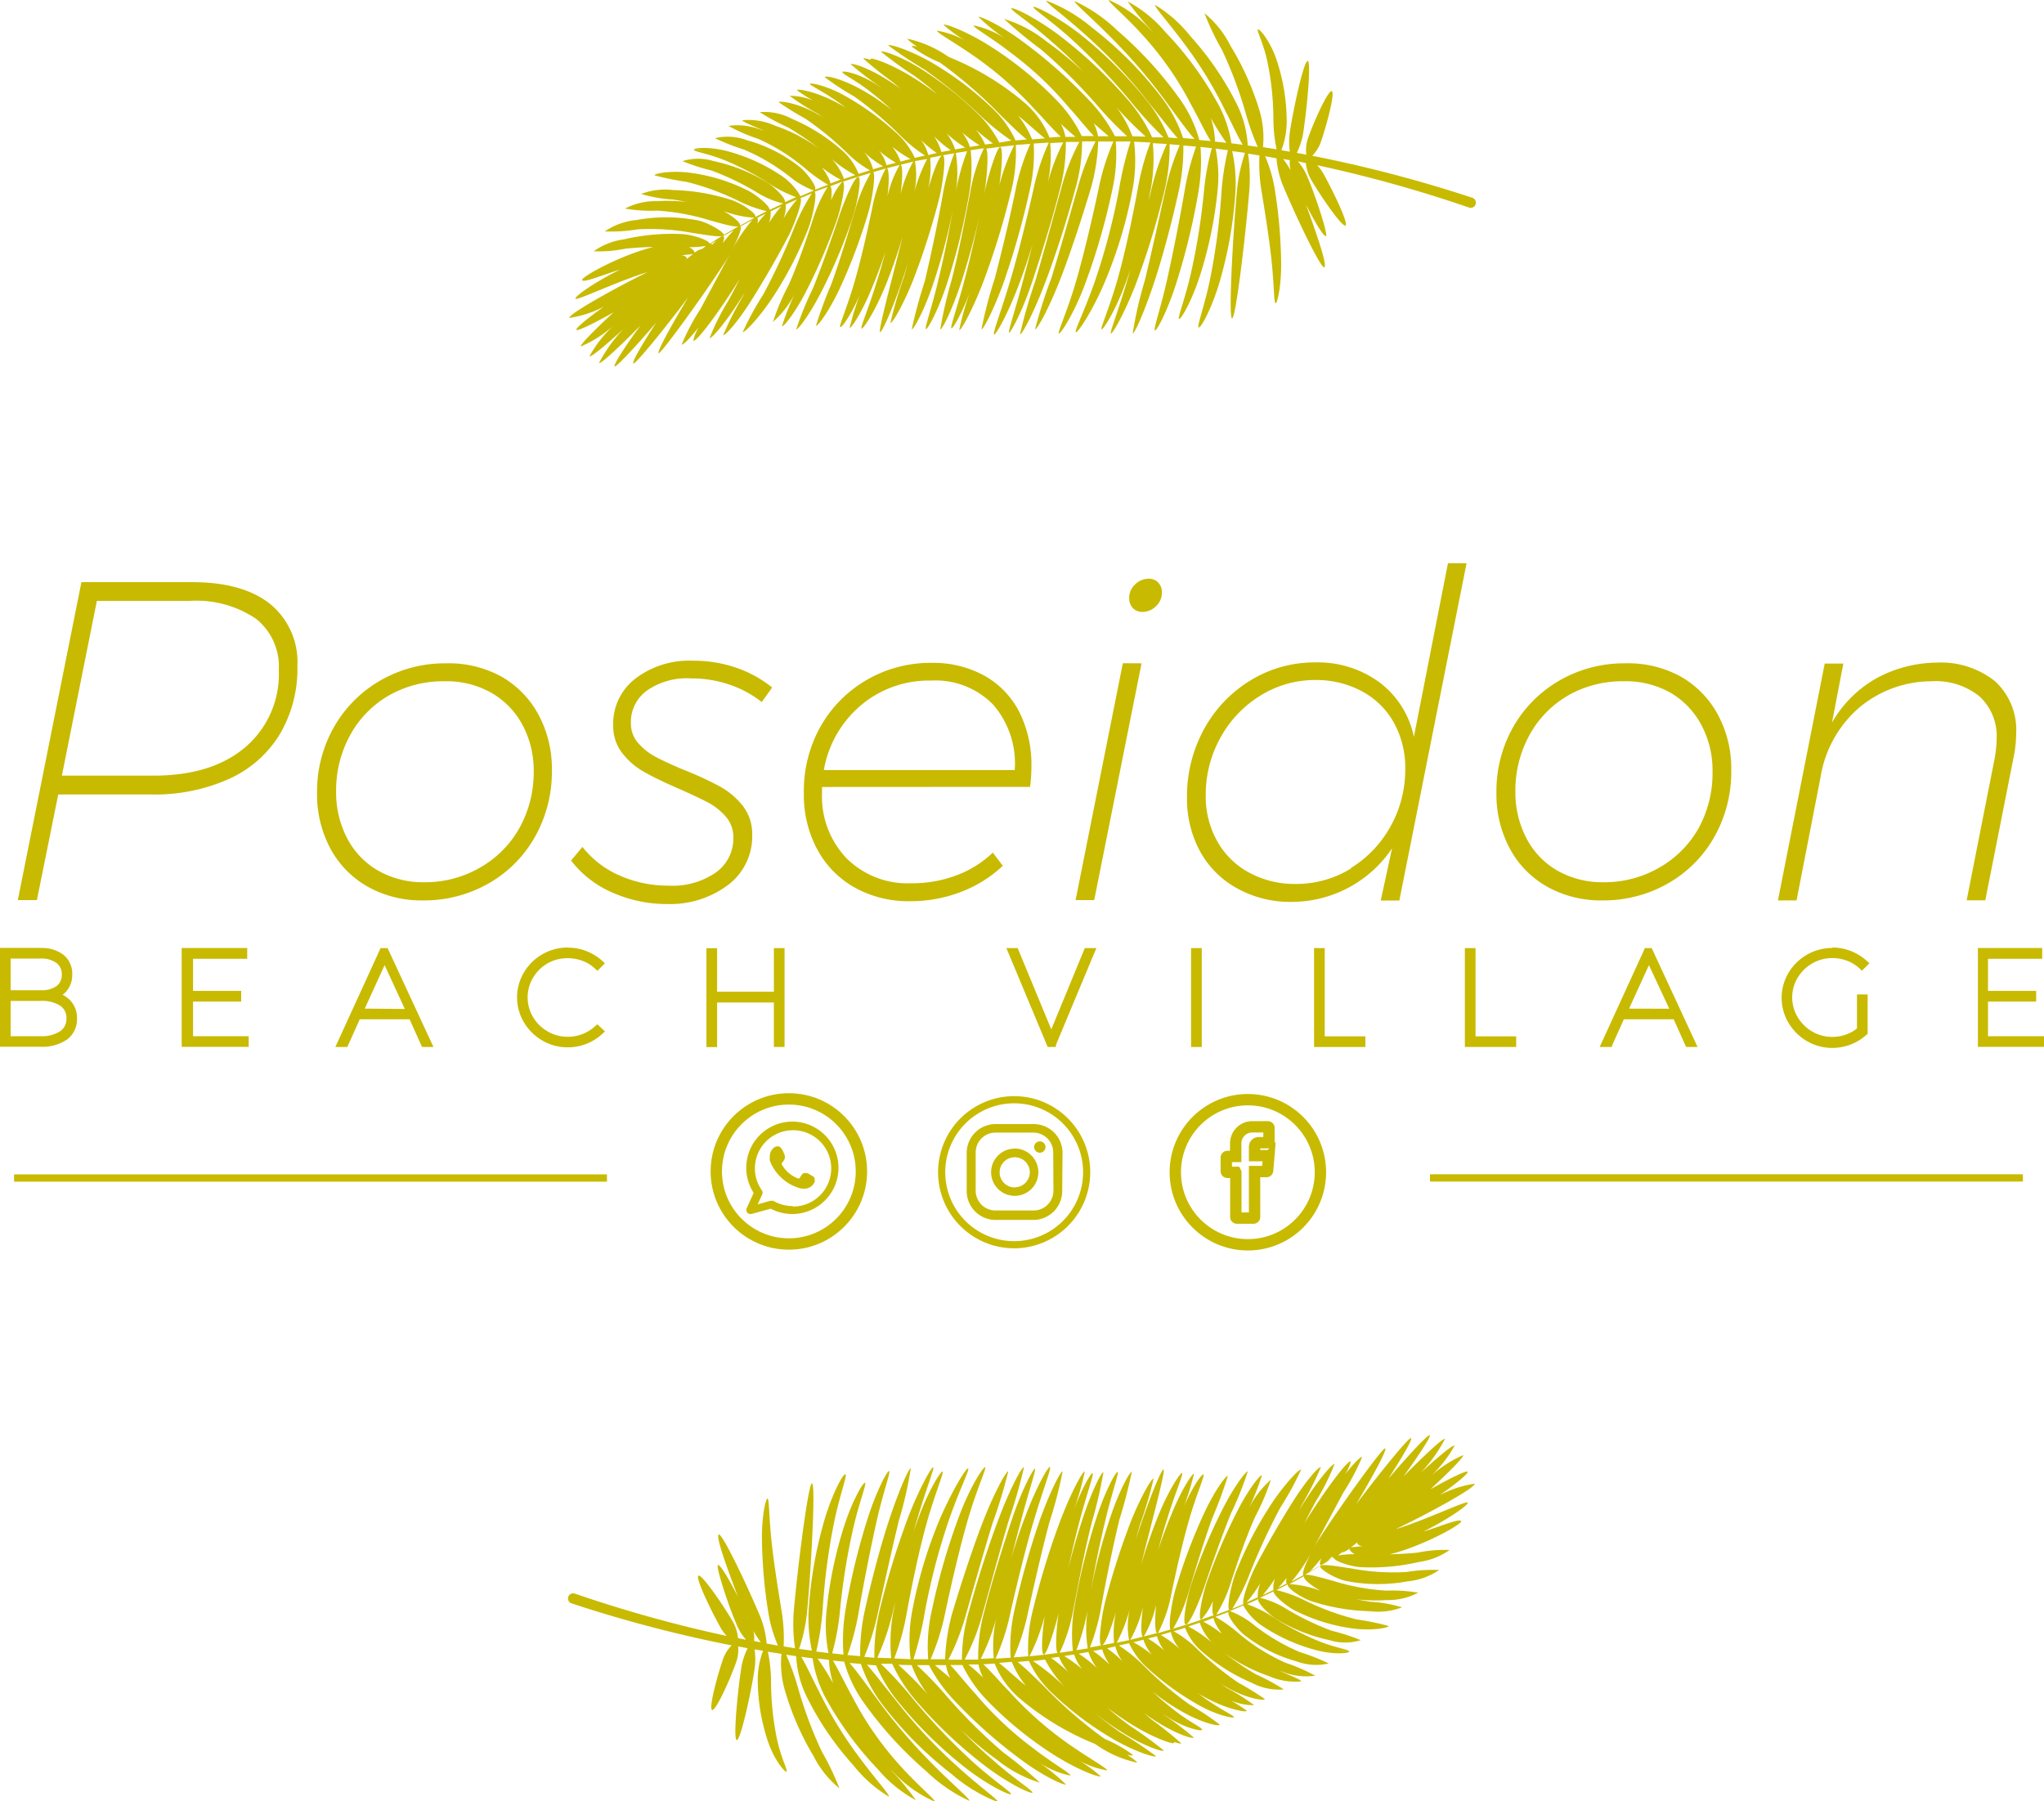 <svg xmlns="http://www.w3.org/2000/svg" viewBox="0 0 180 158.65"><defs><style>.cls-1,.cls-4{fill:#c8ba00;}.cls-2,.cls-3{fill:none;stroke:#c8ba00;stroke-miterlimit:10;}.cls-3,.cls-4{fill-rule:evenodd;}</style></defs><title>logo-poseidon-resort-villaggio-vacanze</title><g id="Livello_2" data-name="Livello 2"><g id="Livello_1-2" data-name="Livello 1"><path class="cls-1" d="M23.81,53.21a6.6,6.6,0,0,1,2.38,5.44,11.35,11.35,0,0,1-1.54,6,10.08,10.08,0,0,1-4.46,3.94,16,16,0,0,1-6.89,1.38H5.13L3.25,79.27H1.57l5.6-28H17Q21.42,51.29,23.81,53.21ZM21.61,65.8A8.44,8.44,0,0,0,24.55,59a5.36,5.36,0,0,0-2-4.5,9.38,9.38,0,0,0-5.84-1.58H8.53L5.45,68.31h8.09Q18.66,68.31,21.61,65.8Z"></path><path class="cls-1" d="M44.14,59.58a8.47,8.47,0,0,1,3.28,3.36,10,10,0,0,1,1.18,4.88,11.67,11.67,0,0,1-1.5,5.9,10.82,10.82,0,0,1-4.1,4.1,11.45,11.45,0,0,1-5.76,1.48,9.66,9.66,0,0,1-4.84-1.2,8.43,8.43,0,0,1-3.3-3.36,10.1,10.1,0,0,1-1.18-4.92A11.47,11.47,0,0,1,29.43,64a11,11,0,0,1,4.12-4.1,11.37,11.37,0,0,1,5.72-1.48A9.63,9.63,0,0,1,44.14,59.58ZM34.3,61.22a9,9,0,0,0-3.44,3.48,10.11,10.11,0,0,0-1.26,5,8.68,8.68,0,0,0,1,4.18,7,7,0,0,0,2.74,2.82,8,8,0,0,0,4,1,9.65,9.65,0,0,0,4.88-1.26A9.14,9.14,0,0,0,45.7,73,10.08,10.08,0,0,0,47,67.94a8.49,8.49,0,0,0-1-4.12A7.16,7.16,0,0,0,43.24,61a8,8,0,0,0-4.08-1A9.67,9.67,0,0,0,34.3,61.22Z"></path><path class="cls-1" d="M53.89,78.59a9.12,9.12,0,0,1-3.6-2.8l1-1.2a8.46,8.46,0,0,0,3.28,2.52A10.48,10.48,0,0,0,58.9,78,6.69,6.69,0,0,0,63,76.87a3.68,3.68,0,0,0,1.58-3.12,2.71,2.71,0,0,0-.64-1.8,5.48,5.48,0,0,0-1.6-1.28q-1-.52-2.64-1.24-1.92-.84-3-1.46a6.37,6.37,0,0,1-1.9-1.64,3.87,3.87,0,0,1-.8-2.46,5,5,0,0,1,2-4.14,7.79,7.79,0,0,1,5-1.54,11.47,11.47,0,0,1,3.9.64,10.42,10.42,0,0,1,3.1,1.72l-.92,1.28a9.44,9.44,0,0,0-2.8-1.52,10.23,10.23,0,0,0-3.4-.56A6.13,6.13,0,0,0,57,60.8a3.41,3.41,0,0,0-1.44,2.9,2.58,2.58,0,0,0,.64,1.74,5.42,5.42,0,0,0,1.58,1.24q.94.5,2.58,1.18a27.73,27.73,0,0,1,3.06,1.42,6.67,6.67,0,0,1,2,1.7,4,4,0,0,1,.82,2.52,5.35,5.35,0,0,1-2.1,4.42,8.47,8.47,0,0,1-5.3,1.7A11.82,11.82,0,0,1,53.89,78.59Z"></path><path class="cls-1" d="M72.39,69.31v.52a7.87,7.87,0,0,0,2.16,5.76,7.61,7.61,0,0,0,5.68,2.2,11,11,0,0,0,4-.7,9.28,9.28,0,0,0,3.2-2l.88,1.16a11.1,11.1,0,0,1-3.68,2.3,12.32,12.32,0,0,1-4.48.82,9.74,9.74,0,0,1-4.88-1.2,8.43,8.43,0,0,1-3.3-3.36,10.1,10.1,0,0,1-1.18-4.92A11.59,11.59,0,0,1,72.25,64a11,11,0,0,1,4.08-4.12,11.14,11.14,0,0,1,5.7-1.5,9.3,9.3,0,0,1,4.68,1.14,7.63,7.63,0,0,1,3.06,3.2,10.32,10.32,0,0,1,1.06,4.78,13.92,13.92,0,0,1-.12,1.8Zm3.42-7.19a9.61,9.61,0,0,0-3.26,5.7H89.36a7.9,7.9,0,0,0-1.88-5.74A7.07,7.07,0,0,0,82,59.94,9.27,9.27,0,0,0,75.81,62.12Z"></path><path class="cls-1" d="M100.53,58.42,96.36,79.27H94.72l4.16-20.86ZM102,51.31a1.21,1.21,0,0,1,.32.86,1.63,1.63,0,0,1-.52,1.22,1.68,1.68,0,0,1-1.2.5,1.1,1.1,0,0,1-.84-.34,1.26,1.26,0,0,1-.32-.9,1.59,1.59,0,0,1,.52-1.18,1.68,1.68,0,0,1,1.2-.5A1.1,1.1,0,0,1,102,51.31Z"></path><path class="cls-1" d="M108.93,78.23A8.2,8.2,0,0,1,105.69,75a9.72,9.72,0,0,1-1.16-4.78,12.23,12.23,0,0,1,1.5-6,11.36,11.36,0,0,1,4.1-4.3,10.74,10.74,0,0,1,5.68-1.58,9.15,9.15,0,0,1,5.7,1.78,8,8,0,0,1,3,4.78l3-15.29h1.64l-5.92,29.7h-1.64l1-4.6a10.66,10.66,0,0,1-8.93,4.72A9.61,9.61,0,0,1,108.93,78.23Zm10-1.76a9.93,9.93,0,0,0,3.52-3.68,10.23,10.23,0,0,0,1.3-5.08,8.16,8.16,0,0,0-1-4.06,7,7,0,0,0-2.8-2.76,8.49,8.49,0,0,0-4.12-1A9.07,9.07,0,0,0,111,61.26a9.89,9.89,0,0,0-3.52,3.7,10.33,10.33,0,0,0-1.3,5.1,8,8,0,0,0,1,4A7,7,0,0,0,110,76.85a8.36,8.36,0,0,0,4.1,1A9.13,9.13,0,0,0,119,76.47Z"></path><path class="cls-1" d="M148,59.58a8.47,8.47,0,0,1,3.28,3.36,10,10,0,0,1,1.18,4.88,11.67,11.67,0,0,1-1.5,5.9,10.82,10.82,0,0,1-4.1,4.1,11.45,11.45,0,0,1-5.76,1.48,9.66,9.66,0,0,1-4.84-1.2,8.43,8.43,0,0,1-3.3-3.36,10.1,10.1,0,0,1-1.18-4.92A11.47,11.47,0,0,1,133.27,64a11,11,0,0,1,4.12-4.1,11.37,11.37,0,0,1,5.72-1.48A9.63,9.63,0,0,1,148,59.58Zm-9.85,1.64a9,9,0,0,0-3.44,3.48,10.11,10.11,0,0,0-1.26,5,8.68,8.68,0,0,0,1,4.18,7,7,0,0,0,2.74,2.82,8,8,0,0,0,4,1,9.65,9.65,0,0,0,4.88-1.26A9.14,9.14,0,0,0,149.55,73a10.08,10.08,0,0,0,1.26-5.06,8.49,8.49,0,0,0-1-4.12A7.16,7.16,0,0,0,147.09,61,8,8,0,0,0,143,60,9.67,9.67,0,0,0,138.14,61.22Z"></path><path class="cls-1" d="M175.69,60a5.82,5.82,0,0,1,1.86,4.6,10.71,10.71,0,0,1-.24,2.16l-2.48,12.53h-1.64l2.44-12.37a10.39,10.39,0,0,0,.2-1.84,4.76,4.76,0,0,0-1.5-3.74A6.13,6.13,0,0,0,170.1,60a9.94,9.94,0,0,0-6.35,2.3,10.21,10.21,0,0,0-3.42,6.11l-2.12,10.89h-1.64l4.12-20.86h1.64l-1,5.2a10.36,10.36,0,0,1,3.84-3.86,11.23,11.23,0,0,1,5.32-1.42A7.64,7.64,0,0,1,175.69,60Z"></path><path class="cls-1" d="M.18,92V83.68H3.57a3,3,0,0,1,1.91.56,2,2,0,0,1,.71,1.6,2,2,0,0,1-.45,1.36,1.84,1.84,0,0,1-.61.47,2.28,2.28,0,0,1,.91.55,2.05,2.05,0,0,1,.58,1.5,2,2,0,0,1-.82,1.72,3.65,3.65,0,0,1-2.22.6Zm3.39-.58A3.12,3.12,0,0,0,5.42,91,1.47,1.47,0,0,0,6,89.71a1.43,1.43,0,0,0-.62-1.25A3.17,3.17,0,0,0,3.57,88H.76v3.45Zm0-4A2.41,2.41,0,0,0,5.09,87a1.57,1.57,0,0,0,0-2.32,2.41,2.41,0,0,0-1.52-.42H.76v3.16Z"></path><path class="cls-1" d="M3.57,83.86a2.78,2.78,0,0,1,1.8.52A1.77,1.77,0,0,1,6,85.84a1.85,1.85,0,0,1-.41,1.24,1.87,1.87,0,0,1-1.17.61,2.41,2.41,0,0,1,1.48.65,1.88,1.88,0,0,1,.53,1.38,1.86,1.86,0,0,1-.75,1.58,3.47,3.47,0,0,1-2.11.56H.36v-8H3.57m-3,3.74h3a2.57,2.57,0,0,0,1.63-.46,1.75,1.75,0,0,0,0-2.6,2.57,2.57,0,0,0-1.63-.46h-3V87.6m0,4h3a3.27,3.27,0,0,0,2-.5,1.65,1.65,0,0,0,.69-1.42,1.61,1.61,0,0,0-.69-1.4,3.33,3.33,0,0,0-2-.49h-3v3.81m3-8.12H0v8.71H3.57a3.82,3.82,0,0,0,2.32-.63,2.2,2.2,0,0,0,.89-1.86,2.23,2.23,0,0,0-.63-1.63,2.34,2.34,0,0,0-.64-.46,2,2,0,0,0,.35-.32,2.21,2.21,0,0,0,.5-1.47,2.12,2.12,0,0,0-.77-1.73,3.13,3.13,0,0,0-2-.6Zm-2.63.94H3.57A2.24,2.24,0,0,1,5,84.83a1.21,1.21,0,0,1,.44,1,1.22,1.22,0,0,1-.44,1,2.24,2.24,0,0,1-1.41.38H.94v-2.8Zm0,3.73H3.57a3,3,0,0,1,1.74.43,1.26,1.26,0,0,1,.54,1.11,1.3,1.3,0,0,1-.55,1.13,3,3,0,0,1-1.74.44H.94v-3.1Z"></path><polygon class="cls-1" points="16.21 92.03 16.21 83.68 21.57 83.68 21.57 84.27 16.8 84.27 16.8 87.45 21.04 87.45 21.04 88.03 16.8 88.03 16.8 91.45 21.73 91.45 21.73 92.03 16.21 92.03"></polygon><path class="cls-1" d="M21.39,83.86v.23H16.62v3.53h4.24v.23H16.62v3.77h4.93v.23H16.39v-8h5m.36-.36H16v8.71H21.9v-.94H17V88.21h4.24v-.94H17V84.44h4.77v-.94Z"></path><path class="cls-1" d="M37.32,92,36.2,89.6H31.58L30.47,92h-.67l3.82-8.35h.48L38,92Zm-1.4-3-2.06-4.46-2,4.46Z"></path><path class="cls-1" d="M34,83.86l3.71,8h-.26l-1.12-2.44H31.47l-1.11,2.44h-.27l3.66-8H34m-2.42,5.33H36.2l-2.33-5.07-2.3,5.07m2.65-5.69h-.71l-.09.21-3.66,8-.23.5h1.06l.09-.21,1-2.23h4.39l1,2.23.1.21h1l-.23-.5-3.71-8-.1-.21Zm-2.1,5.33L33.87,85l1.78,3.86Z"></path><path class="cls-1" d="M50,92.07a4.2,4.2,0,0,1-2.14-.57A4.34,4.34,0,0,1,46.29,90a4.12,4.12,0,0,1,0-4.21,4.28,4.28,0,0,1,1.56-1.54,4.32,4.32,0,0,1,3.69-.28,4.41,4.41,0,0,1,1.32.8l.14.12-.4.4-.13-.11a3.49,3.49,0,0,0-1.13-.69A3.82,3.82,0,0,0,50,84.21a3.66,3.66,0,0,0-1.86.49A3.72,3.72,0,0,0,46.79,86a3.55,3.55,0,0,0,0,3.64A3.73,3.73,0,0,0,48.14,91a3.76,3.76,0,0,0,3.19.25,3.7,3.7,0,0,0,1.14-.69l.12-.11.42.39-.14.13A4.29,4.29,0,0,1,50,92.07Z"></path><path class="cls-1" d="M50,83.81a4,4,0,0,1,1.48.27,4.24,4.24,0,0,1,1.26.77l-.15.15a3.64,3.64,0,0,0-1.18-.72A4,4,0,0,0,50,84a3.82,3.82,0,0,0-1.94.51,3.89,3.89,0,0,0-1.42,1.4,3.73,3.73,0,0,0,0,3.82,3.89,3.89,0,0,0,1.42,1.4,3.82,3.82,0,0,0,1.94.51,3.9,3.9,0,0,0,2.6-1l.16.15A4.11,4.11,0,0,1,50,91.89a4,4,0,0,1-2.05-.55,4.15,4.15,0,0,1-1.5-1.48,3.94,3.94,0,0,1,0-4,4.09,4.09,0,0,1,1.5-1.48A4,4,0,0,1,50,83.81m0-.36a4.41,4.41,0,0,0-2.23.59,4.46,4.46,0,0,0-1.63,1.6,4.3,4.3,0,0,0,0,4.4,4.52,4.52,0,0,0,1.62,1.6,4.38,4.38,0,0,0,2.23.6,4.47,4.47,0,0,0,3-1.14l.29-.26L53,90.58l-.16-.15-.24-.22-.24.21a3.54,3.54,0,0,1-2.36.89,3.49,3.49,0,0,1-1.77-.47,3.55,3.55,0,0,1-1.29-1.27,3.38,3.38,0,0,1,0-3.46,3.55,3.55,0,0,1,1.29-1.27A3.49,3.49,0,0,1,50,84.39a3.65,3.65,0,0,1,1.29.23,3.31,3.31,0,0,1,1.07.65l.25.23.24-.24.15-.15.27-.27L53,84.59a4.61,4.61,0,0,0-1.37-.83,4.41,4.41,0,0,0-1.61-.3Z"></path><polygon class="cls-1" points="68.33 92.03 68.33 88.11 62.93 88.11 62.93 92.03 62.34 92.03 62.34 83.68 62.93 83.68 62.93 87.53 68.33 87.53 68.33 83.68 68.91 83.68 68.91 92.03 68.33 92.03"></polygon><path class="cls-1" d="M68.73,83.86v8H68.5V87.93H62.75v3.92h-.23v-8h.23V87.7H68.5V83.86h.23m.36-.36h-.94v3.84h-5V83.51h-.94v8.71h.94V88.29h5v3.92h.94V83.51Z"></path><polygon class="cls-1" points="92.28 92.03 88.79 83.68 89.44 83.68 92.52 91.13 95.59 83.68 96.25 83.68 92.77 92.03 92.28 92.03"></polygon><path class="cls-1" d="M96,83.86l-3.34,8H92.4l-3.34-8h.26l3.2,7.73,3.19-7.73H96m.53-.36h-1l-.09.22-2.86,6.94-2.87-6.94-.09-.22h-1l.21.49,3.34,8,.09.22h.72L93,92l3.34-8,.21-.49Z"></path><rect class="cls-1" x="105.06" y="83.68" width="0.58" height="8.35"></rect><path class="cls-1" d="M105.47,83.86v8h-.23v-8h.23m.36-.36h-.94v8.71h.94V83.51Z"></path><polygon class="cls-1" points="115.89 92.03 115.89 83.68 116.48 83.68 116.48 91.45 120.06 91.45 120.06 92.03 115.89 92.03"></polygon><path class="cls-1" d="M116.3,83.86v7.77h3.58v.23h-3.81v-8h.23m.36-.36h-.94v8.71h4.52v-.94h-3.58V83.51Z"></path><polygon class="cls-1" points="129.19 92.03 129.19 83.68 129.77 83.68 129.77 91.45 133.35 91.45 133.35 92.03 129.19 92.03"></polygon><path class="cls-1" d="M129.59,83.86v7.77h3.58v.23h-3.81v-8h.23m.36-.36H129v8.71h4.52v-.94h-3.58V83.51Z"></path><path class="cls-1" d="M148.66,92l-1.12-2.44h-4.62L141.81,92h-.67L145,83.68h.48L149.31,92Zm-1.4-3-2.06-4.46-2,4.46Z"></path><path class="cls-1" d="M145.33,83.86l3.71,8h-.26l-1.12-2.44H142.8l-1.11,2.44h-.27l3.66-8h.25m-2.42,5.33h4.63l-2.33-5.07-2.3,5.07m2.65-5.69h-.71l-.09.21-3.66,8-.23.5h1.06L142,92l1-2.23h4.39l1,2.23.1.21h1l-.23-.5-3.71-8-.1-.21Zm-2.1,5.33L145.21,85,147,88.84Z"></path><path class="cls-1" d="M161.33,92.07a4.2,4.2,0,0,1-2.14-.57A4.32,4.32,0,0,1,157.63,90a4.12,4.12,0,0,1,0-4.21,4.3,4.3,0,0,1,1.56-1.53,4.32,4.32,0,0,1,3.69-.28,4.42,4.42,0,0,1,1.32.8l.14.12-.4.4-.12-.11a3.5,3.5,0,0,0-1.13-.69,3.83,3.83,0,0,0-1.35-.24,3.66,3.66,0,0,0-1.86.49A3.74,3.74,0,0,0,158.12,86a3.54,3.54,0,0,0,0,3.63A3.77,3.77,0,0,0,159.48,91a3.63,3.63,0,0,0,1.85.5,3.75,3.75,0,0,0,1.3-.23,3.59,3.59,0,0,0,1.05-.6V87.75h.58v3.16l-.06.05a4.29,4.29,0,0,1-2.88,1.1Z"></path><path class="cls-1" d="M161.33,83.81a4,4,0,0,1,1.48.27,4.24,4.24,0,0,1,1.26.77l-.15.15a3.64,3.64,0,0,0-1.18-.72,4,4,0,0,0-1.41-.25,3.82,3.82,0,0,0-1.94.51A3.9,3.9,0,0,0,158,85.94a3.72,3.72,0,0,0,0,3.81,3.93,3.93,0,0,0,1.42,1.4,3.79,3.79,0,0,0,1.94.52,3.91,3.91,0,0,0,1.36-.24,3.74,3.74,0,0,0,1.17-.69V87.93h.23v2.91a4.11,4.11,0,0,1-2.76,1.05,4,4,0,0,1-2.05-.55,4.13,4.13,0,0,1-1.5-1.48,3.94,3.94,0,0,1,0-4,4.1,4.1,0,0,1,1.5-1.47,4,4,0,0,1,2.05-.54m0-.36a4.41,4.41,0,0,0-2.23.59,4.47,4.47,0,0,0-1.63,1.6,4.3,4.3,0,0,0,0,4.4,4.5,4.5,0,0,0,1.62,1.61,4.38,4.38,0,0,0,2.23.6,4.47,4.47,0,0,0,3-1.14l.12-.11V87.58h-.94v3a3.42,3.42,0,0,1-.93.52,3.57,3.57,0,0,1-1.24.22,3.46,3.46,0,0,1-1.77-.47,3.6,3.6,0,0,1-1.29-1.28,3.37,3.37,0,0,1,0-3.45,3.57,3.57,0,0,1,1.29-1.27,3.49,3.49,0,0,1,1.77-.47,3.65,3.65,0,0,1,1.29.23,3.31,3.31,0,0,1,1.07.65l.25.23.24-.24.15-.15.27-.27-.29-.25a4.61,4.61,0,0,0-1.37-.83,4.41,4.41,0,0,0-1.61-.3Z"></path><polygon class="cls-1" points="174.31 92.03 174.31 83.68 179.66 83.68 179.66 84.27 174.89 84.27 174.89 87.45 179.14 87.45 179.14 88.03 174.89 88.03 174.89 91.45 179.82 91.45 179.82 92.03 174.31 92.03"></polygon><path class="cls-1" d="M179.48,83.86v.23h-4.77v3.53H179v.23h-4.24v3.77h4.93v.23h-5.16v-8h5m.36-.36h-5.71v8.71H180v-.94h-4.93V88.21h4.24v-.94h-4.24V84.44h4.77v-.94Z"></path><circle class="cls-2" cx="109.89" cy="103.24" r="6.39"></circle><path class="cls-3" d="M108.83,103.27v3.91a.1.1,0,0,0,.1.1h1.45a.1.1,0,0,0,.1-.1v-4h1.05a.1.1,0,0,0,.1-.09l.1-1.2a.1.1,0,0,0-.1-.11h-1.15V101a.36.36,0,0,1,.36-.36h.81a.1.1,0,0,0,.1-.1v-1.2a.1.1,0,0,0-.1-.1h-1.37a1.46,1.46,0,0,0-1.46,1.46v1.15h-.73a.1.1,0,0,0-.1.1v1.2a.1.1,0,0,0,.1.1h.73Z"></path><circle class="cls-2" cx="69.47" cy="103.17" r="6.39"></circle><path class="cls-4" d="M69.79,98.78a4.07,4.07,0,0,0-3.42,6.28l-.62,1.36a.36.36,0,0,0,.32.5h.09l1.71-.47a4.07,4.07,0,1,0,1.92-7.67Zm0,7.44a3.36,3.36,0,0,1-1.69-.46.36.36,0,0,0-.18,0h-.09l-1.11.31.39-.85a.36.36,0,0,0,0-.36,3.36,3.36,0,1,1,2.73,1.4Z"></path><path class="cls-4" d="M71.35,103.46a.7.7,0,0,0-.59-.13c-.15.06-.25.3-.35.43a.15.15,0,0,1-.19,0,2.69,2.69,0,0,1-1.34-1.15.16.16,0,0,1,0-.22.91.91,0,0,0,.24-.4.87.87,0,0,0-.11-.47,1.11,1.11,0,0,0-.35-.52.47.47,0,0,0-.51.08,1,1,0,0,0-.36.83,1.18,1.18,0,0,0,0,.26,2.18,2.18,0,0,0,.25.58,4.58,4.58,0,0,0,.26.4,4.06,4.06,0,0,0,1.14,1.06,3.45,3.45,0,0,0,.71.34,1.58,1.58,0,0,0,.83.13,1,1,0,0,0,.75-.56.49.49,0,0,0,0-.29C71.78,103.67,71.51,103.56,71.35,103.46Z"></path><path class="cls-1" d="M89.31,109.94a6.7,6.7,0,1,1,6.7-6.7A6.71,6.71,0,0,1,89.31,109.94Zm0-12.77a6.07,6.07,0,1,0,6.07,6.07A6.07,6.07,0,0,0,89.31,97.17Zm2.26,3.35a.5.5,0,1,0,.5.5A.5.5,0,0,0,91.57,100.52Zm-2.21.64a2.08,2.08,0,1,0,2.08,2.08A2.09,2.09,0,0,0,89.36,101.15Zm0,3.42a1.33,1.33,0,1,1,1.33-1.33A1.34,1.34,0,0,1,89.36,104.57Zm4.21-3.07A2.54,2.54,0,0,0,91,99H87.67a2.54,2.54,0,0,0-2.54,2.54v3.36a2.54,2.54,0,0,0,2.54,2.54H91a2.54,2.54,0,0,0,2.54-2.54Zm-.8,3.36A1.75,1.75,0,0,1,91,106.61H87.67a1.75,1.75,0,0,1-1.75-1.75v-3.36a1.75,1.75,0,0,1,1.75-1.75H91a1.75,1.75,0,0,1,1.75,1.75Z"></path><rect class="cls-1" x="1.24" y="103.43" width="52.21" height="0.64"></rect><rect class="cls-1" x="125.93" y="103.42" width="52.21" height="0.64"></rect><path class="cls-1" d="M104.94,139.41c-.4,1.15-.86,3.58-.53,3.66s1.25-2.15,1.64-3.29c.63-1.89,1.53-4.46,2.36-6.51a29.18,29.18,0,0,0,1.47-3.67c-.13-.09-1.2,1.31-2.22,3.32A48.58,48.58,0,0,0,104.94,139.41Z"></path><path class="cls-1" d="M129.86,130.67a9.72,9.72,0,0,0-3.06,1c1.43-1,2.53-1.91,2.44-2.05s-1.56.58-3.27,1.54c1.63-1.51,3-2.88,2.87-3A10.49,10.49,0,0,0,126,130a11,11,0,0,0,2.09-2.67c-.13-.13-1.47,1-3,2.4a13.11,13.11,0,0,0,2.16-3c-.14-.13-1.8,1.43-3.65,3.3,1.38-1.92,2.44-3.52,2.31-3.63s-1.84,1.72-3.66,3.85c1.23-1.91,2.17-3.49,2-3.59s-2.7,3-4.83,5.83c1.47-2.47,2.75-4.81,2.56-4.93s-3.89,5-5.88,8.07c-.59.91-1.56,2.88-1.32,3.1l-1.05.56a13.55,13.55,0,0,0,1.65-2.39c.84-1.58,2-3.73,2.92-5.45a19.83,19.83,0,0,0,1.65-3.12c-.1-.08-.73.53-1.51,1.54a4.26,4.26,0,0,0,.52-1.15c-.26-.2-2.35,2.64-4.1,5.44.34-.66.68-1.31,1-1.91a20.32,20.32,0,0,0,1.66-3.3c-.13-.1-1.22,1.13-2.37,2.88-.24.36-.49.75-.73,1.14l.2-.39a30.05,30.05,0,0,0,1.7-3.36c-.14-.12-1.27,1.14-2.41,2.94s-2.45,4.07-3.33,5.77c-.52,1-1.3,3.11-1.06,3.34l-1,.41a17.87,17.87,0,0,0,1.47-2.92,56.26,56.26,0,0,1,2.77-6,26.88,26.88,0,0,0,1.82-3.33c-.12-.1-1.31,1.09-2.53,2.89a32.68,32.68,0,0,0-3.15,6c-.43,1-.88,3.11-.66,3.47l-1.13.41a12.39,12.39,0,0,0,1.3-2.87c.54-1.69,1.34-4,2.13-5.76a20.37,20.37,0,0,0,1.38-3.25,8.39,8.39,0,0,0-2.06,2.76,23.08,23.08,0,0,0,1.27-3.14c-.14-.1-1.19,1.22-2.16,3.13a51.1,51.1,0,0,0-2.64,6.12c-.4,1.09-.88,3.37-.56,3.47h0c-.81.28-1.63.53-2.46.78a14.4,14.4,0,0,0,1.36-3.21c.57-1.91,1.35-4.49,2.1-6.56a37.27,37.27,0,0,0,1.36-3.68c-.14-.1-1.19,1.32-2.13,3.36a49.1,49.1,0,0,0-2.46,6.54c-.33,1.08-.68,3.27-.46,3.62l-1.11.32a12.36,12.36,0,0,0,1.18-3.44c.42-2,1-4.63,1.63-6.76s1.33-3.69,1.2-3.77c-.18.31-.34.63-.5.95.16-.32.32-.64.5-.95-.14-.1-1.17,1.37-2,3.5l0,.05a26.32,26.32,0,0,0,1.17-3.61c-.14-.08-1.14,1.45-2,3.6-.42,1-.81,2.05-1.17,3.14.27-1,.54-1.93.82-2.81.69-2.25,1.43-3.92,1.3-4s-1.17,1.48-2.08,3.71a46,46,0,0,0-1.55,4.44c1-4,2.19-8.39,2-8.46s-1.41,2.93-2.47,6.25c.14-.49.28-1,.41-1.44a36.22,36.22,0,0,0,1.18-4c-.15-.08-1.11,1.53-2,3.76A64.7,64.7,0,0,0,97.34,141c-.33,1.25-.67,3.84-.35,3.91s.9-1.66,1.29-2.94a8.48,8.48,0,0,0-.17,2.72q-1.06.22-2.13.4A18.5,18.5,0,0,0,97,141.38c.39-2.18,1-5.14,1.57-7.52a43.13,43.13,0,0,0,1.1-4.24c-.14-.07-1.1,1.63-1.89,4a52.47,52.47,0,0,0-1.73,6.5c.36-2,.81-4.25,1.28-6.17.57-2.43,1.23-4.24,1.09-4.31s-1.1,1.67-1.88,4.08a56.5,56.5,0,0,0-1.9,7.67,14,14,0,0,0-.16,4l-1.16.17a15.56,15.56,0,0,0,1.22-3.89c.43-2.22,1-5.24,1.63-7.67a38.82,38.82,0,0,0,1-4.34c-.15-.07-1.05,1.7-1.84,4.12a66.9,66.9,0,0,0-2,7.67c-.26,1.28-.46,3.85-.2,4.13-.82.11-1.64.21-2.47.29A17.69,17.69,0,0,0,92,142.32c-.22,1.42-.35,3.35-.08,3.39s1.08-2.6,1.37-3.94c.47-2.23,1.11-5.25,1.75-7.69s1.31-4.26,1.18-4.33c-.17.37-.33.74-.48,1.11.15-.37.31-.74.48-1.11-.14-.08-1,1.43-1.79,3.59a24.72,24.72,0,0,0,1.1-3.75c-.15-.07-1.15,1.72-2.1,4.19A67.61,67.61,0,0,0,91,141.64a13.72,13.72,0,0,0-.45,4.23l-1.28.1A19.72,19.72,0,0,0,90.53,142c.51-2.3,1.21-5.41,1.88-7.92a38.65,38.65,0,0,0,1.17-4.49c-.15-.07-1.1,1.75-2,4.25a71.91,71.91,0,0,0-2.23,7.91A14.56,14.56,0,0,0,89,146l-1.33.08A19.36,19.36,0,0,0,89,141.94c.54-2.37,1.31-5.58,2.08-8.15s1.53-4.52,1.38-4.59-1.2,1.77-2.16,4.33c-.44,1.13-.86,2.39-1.24,3.66.28-1.1.57-2.2.84-3.21.68-2.61,1.36-4.56,1.24-4.62s-1.14,1.81-2,4.37-1.84,5.74-2.44,8.1a15.56,15.56,0,0,0-.56,4.33l-1.19,0a19,19,0,0,0,1.59-4.07c.66-2.37,1.53-5.6,2.3-8.21a48.41,48.41,0,0,0,1.34-4.66C90,129.15,89,131,88,133.62s-2,5.78-2.64,8.16a15.41,15.41,0,0,0-.65,4.39l-1.19,0a21,21,0,0,0,1.53-3.92c.67-2.34,1.56-5.51,2.35-8.08a45.22,45.22,0,0,0,1.39-4.58c-.15-.08-1.19,1.77-2.18,4.3s-2,5.68-2.7,8a16.88,16.88,0,0,0-.68,4.24H81.95a20.46,20.46,0,0,0,1.3-4.15c.51-2.39,1.25-5.62,2-8.2s1.64-4.49,1.51-4.56c-.21.38-.4.77-.58,1.16.19-.39.38-.78.58-1.16-.14-.09-1.33,1.72-2.29,4.29a57.64,57.64,0,0,0-2.39,8.22,14.44,14.44,0,0,0-.34,4.4l-1.3,0a30.08,30.08,0,0,0,1-4.13,57.49,57.49,0,0,1,2.13-8.15c.88-2.55,1.84-4.43,1.69-4.52S84,131,82.86,133.56a39.63,39.63,0,0,0-2.51,8.23,13.94,13.94,0,0,0-.16,4.34l-1.44-.07a21.68,21.68,0,0,0,1.1-4c.43-2.33,1.07-5.48,1.78-8s1.51-4.38,1.38-4.46c-.19.36-.36.72-.53,1.09.17-.37.34-.73.53-1.09-.14-.09-1.26,1.68-2.17,4.2-.13.36-.26.73-.39,1.11.11-.37.21-.74.32-1.09.75-2.59,1.54-4.52,1.41-4.59S81,131,80,133.56a71.12,71.12,0,0,0-2.51,8.14A16.85,16.85,0,0,0,77,146l-.89-.08A21.66,21.66,0,0,0,77.32,142c.52-2.34,1.21-5.51,1.84-8.09a35.05,35.05,0,0,0,1.05-4.6c-.15-.06-1,1.83-1.85,4.37s-1.66,5.71-2.18,8.06a17.62,17.62,0,0,0-.43,4.12l-1.12-.1a22.46,22.46,0,0,0,1-3.84c.39-2.29,1-5.4,1.56-7.91s1.26-4.38,1.11-4.45-1.12,1.73-1.91,4.23a59.66,59.66,0,0,0-1.92,7.93,16.31,16.31,0,0,0-.19,4l-1-.11a21,21,0,0,0,.68-3.64,58,58,0,0,1,1.16-7.29c.52-2.31,1.21-4,1.06-4.09s-1.12,1.55-1.86,3.87a36.32,36.32,0,0,0-1.53,7.4,12.41,12.41,0,0,0,.17,3.73l-1.08-.14a23.3,23.3,0,0,0,.57-3.78,56.54,56.54,0,0,1,1-7.58c.49-2.4,1.19-4.18,1-4.25s-1.13,1.62-1.84,4a36.65,36.65,0,0,0-1.38,7.7,13.32,13.32,0,0,0,.27,3.83l-1.13-.15a14.67,14.67,0,0,0,.72-3.42c.37-4.09.74-11.13.42-11.16s-1.22,7-1.59,11.05a14.92,14.92,0,0,0,.09,3.47l-1-.16a14.82,14.82,0,0,0-.17-3.06c-.3-1.82-.7-4.3-.91-6.33s-.19-3.6-.34-3.63-.53,1.58-.49,3.68a43.8,43.8,0,0,0,.58,6.48,12.32,12.32,0,0,0,.83,2.79l-1-.18a8,8,0,0,0-.58-2.42c-1.14-2.73-3.33-7.31-3.63-7.18s.72,2.94,1.69,5.48c-.76-1.5-1.57-2.88-1.77-2.79s.89,3.51,1.72,5.41a4.94,4.94,0,0,0,.76,1.17l-.71-.15a3.67,3.67,0,0,0-.44-1.43c-.94-1.61-2.77-4.24-3.05-4.07s1.1,3.06,2,4.66a3.86,3.86,0,0,0,.5.65,116.92,116.92,0,0,1-13.38-3.73.45.45,0,0,0-.29.86,117.15,117.15,0,0,0,14.1,3.7,3.29,3.29,0,0,0-.72,1.11c-.57,1.61-1.31,4.47-1,4.58s1.54-2.57,2.11-4.19A3.15,3.15,0,0,0,65,145l.84.16a6.07,6.07,0,0,0-.55,1.66c-.36,2.33-.73,6.38-.41,6.43s1.21-3.91,1.57-6.25a6.12,6.12,0,0,0,0-1.74l.75.13a7.06,7.06,0,0,0-.47,2.57,17.29,17.29,0,0,0,.9,5.42c.58,1.69,1.52,2.75,1.64,2.65s-.51-1.25-.85-2.88a25.35,25.35,0,0,1-.52-5.2,13.32,13.32,0,0,0-.28-2.48l1.2.19a8.39,8.39,0,0,0,.28,3.14,24.41,24.41,0,0,0,2.55,5.87,8.62,8.62,0,0,0,2.27,2.83,23,23,0,0,0-1.54-3.22,37.08,37.08,0,0,1-2.15-5.79,22.39,22.39,0,0,0-1-2.76l.88.13a9.24,9.24,0,0,0,.9,3.51,26.46,26.46,0,0,0,4.14,6.1,11.66,11.66,0,0,0,3.12,2.76c.12-.12-1.1-1.45-2.47-3.29a36.42,36.42,0,0,1-3.73-6.08c-.43-.81-1.09-2.27-1.51-2.94l1,.13a10.57,10.57,0,0,0,1.22,3.62,29.58,29.58,0,0,0,4.53,6.15,11.6,11.6,0,0,0,3.35,2.73,23,23,0,0,0-2.31-2.77l.37.35a11.15,11.15,0,0,0,3.59,2.54c.11-.14-1.38-1.32-3-3.12a28.46,28.46,0,0,1-4.27-6.15c-.5-.87-1.26-2.48-1.7-3.15l1,.09A11.64,11.64,0,0,0,76.1,150a33.93,33.93,0,0,0,5.48,6,13.68,13.68,0,0,0,3.78,2.6c.1-.14-1.43-1.4-3.21-3.21a48.34,48.34,0,0,1-5.09-6c-.62-.82-1.66-2.29-2.25-2.93l1,.08a12.47,12.47,0,0,0,2,3.71,33.22,33.22,0,0,0,6,6,13.82,13.82,0,0,0,4.09,2.47c.09-.15-1.6-1.33-3.55-3.11a45.07,45.07,0,0,1-5.57-6c-.68-.82-1.81-2.31-2.44-3l.81.06A13.4,13.4,0,0,0,79.2,150a37.25,37.25,0,0,0,5.83,5.7c2.07,1.61,3.94,2.45,4,2.31-.48-.29-.95-.59-1.41-.9.46.31.93.62,1.41.9.08-.15-1.6-1.22-3.48-2.95a55.37,55.37,0,0,1-5.45-5.81,34,34,0,0,0-2.53-2.72l1,0A14,14,0,0,0,80.85,150a40.51,40.51,0,0,0,6,5.6c2.11,1.59,4,2.42,4.07,2.28-.48-.28-1-.58-1.42-.89.47.31.94.61,1.42.89.08-.15-1.62-1.21-3.55-2.93-.92-.79-1.89-1.72-2.81-2.67A29.86,29.86,0,0,0,87.82,155a11.13,11.13,0,0,0,3.76,2,39.69,39.69,0,0,0-3.25-2.68,48.2,48.2,0,0,1-5.19-5.2,31.89,31.89,0,0,0-2.4-2.47l1.07,0a13.82,13.82,0,0,0,2.26,3.15,43.59,43.59,0,0,0,5.88,5.2c2,1.49,3.84,2.29,3.91,2.15q-.68-.4-1.32-.83c.44.28.87.57,1.32.83a17.38,17.38,0,0,0-2.35-1.92,7.87,7.87,0,0,0,2.76,1.15c.08-.16-1.46-1-3.27-2.4a30.18,30.18,0,0,1-5.1-4.8c-.65-.7-1.69-2-2.22-2.54l1.07,0a12,12,0,0,0,2.17,3.11,32.27,32.27,0,0,0,6,4.87c2.1,1.31,3.91,1.95,4,1.81q-.68-.33-1.34-.7c.44.24.88.48,1.34.7a13.33,13.33,0,0,0-2.22-1.57,7.82,7.82,0,0,0,2.79,1.06c.07-.16-1.49-1-3.32-2.28a31,31,0,0,1-5.23-4.6c-.68-.69-1.81-2-2.35-2.46l1-.07a7.94,7.94,0,0,0,2.12,3,24.22,24.22,0,0,0,6.15,3.84l.56.24.1.06a10,10,0,0,0,3.61,1.59c0-.08-.3-.32-.85-.69.28.06.47.08.48,0a11.77,11.77,0,0,0-2.47-1.4l-.31-.22a39.57,39.57,0,0,1-5.08-4.45c-.62-.6-1.67-1.65-2.29-2.11l1-.09a9,9,0,0,0,2.06,2.85,28.43,28.43,0,0,0,5.51,4.12c1.93,1.09,3.58,1.57,3.63,1.42a37.39,37.39,0,0,0-3.19-2.12,43.73,43.73,0,0,1-5.14-4.26,21.23,21.23,0,0,0-2.51-2l1.06-.13a9.7,9.7,0,0,0,1.91,2.57,29.92,29.92,0,0,0,5.14,4c1.79,1.1,3.35,1.59,3.41,1.44q-.57-.27-1.13-.57c.37.2.74.4,1.13.57A34.45,34.45,0,0,0,99.51,152c-.65-.48-1.33-1-2-1.61a26,26,0,0,0,2.61,1.76c1.72,1,3.2,1.49,3.26,1.35s0-.07-.08-.12c.42.16.7.21.72.15-.37-.19-.72-.39-1.07-.6.35.21.71.41,1.07.6a33.19,33.19,0,0,0-2.61-2.09l-.69-.59c.44.32.88.63,1.32.89,1.61,1,3,1.43,3.09,1.29q-.52-.24-1-.52c.33.18.67.36,1,.52a28.34,28.34,0,0,0-2.62-2l-.09-.07.44.28c1.55,1,3,1.26,3,1.1-.36-.14-.72-.31-1.06-.48.35.17.7.34,1.06.48.05-.16-1.18-.71-2.53-1.79-.6-.46-1.23-1-1.83-1.57a18.66,18.66,0,0,0,2.86,1.91c1.61.87,3,1.19,3.06,1a24.31,24.31,0,0,0-2.62-1.74,31.63,31.63,0,0,1-4.16-3.53,13.08,13.08,0,0,0-2.11-1.7l.9-.2a6.83,6.83,0,0,0,1.71,2.27,24.52,24.52,0,0,0,4.53,3.24c1.58.87,3,1.13,3,1s-1.19-.67-2.59-1.67l-.59-.43a14.23,14.23,0,0,0,1.31.7c1.6.77,3,1,3,.84a13,13,0,0,0-2.17-1.29,5.37,5.37,0,0,0,2.82.8,19,19,0,0,0-2.44-1.54l-.56-.38a12.27,12.27,0,0,0,1.15.64c1.47.74,2.76.89,2.79.74-.32-.1-.64-.21-.94-.34.31.12.62.24.94.34a26.78,26.78,0,0,0-2.37-1.46,27.62,27.62,0,0,1-3.72-3.07,9.29,9.29,0,0,0-1.94-1.44l1-.31a5.3,5.3,0,0,0,1.52,2.12,16.2,16.2,0,0,0,4.34,2.72,5.13,5.13,0,0,0,2.84.59,19.48,19.48,0,0,0-2.48-1.34,24.86,24.86,0,0,1-3.93-2.85,11,11,0,0,0-2-1.35l1-.34a4.83,4.83,0,0,0,1.53,2.17,14.56,14.56,0,0,0,4.53,2.52,5.7,5.7,0,0,0,2.88.48c0-.14-.79-.43-1.88-.92l.2.06a5.59,5.59,0,0,0,2.91.36,15.52,15.52,0,0,0-2.62-1.14,17.28,17.28,0,0,1-4.11-2.58,12.7,12.7,0,0,0-2.05-1.46l1.16-.44c-.22.27.81,1.64,1.52,2.14a13,13,0,0,0,4.47,2.22,4.83,4.83,0,0,0,2.82.18,18.61,18.61,0,0,0-2.55-1,17.88,17.88,0,0,1-4-2.36,7.61,7.61,0,0,0-2.15-1.25l1.17-.5a5.32,5.32,0,0,0,1.79,1.88,15.82,15.82,0,0,0,4.66,2.07c1.61.41,2.9.27,2.89.11-.34,0-.67-.06-1-.12.33.05.66.1,1,.12,0-.17-1.21-.32-2.65-.9a23.79,23.79,0,0,1-4.27-2.27,11.36,11.36,0,0,0-2.08-1l1-.45c-.17.29,1,1.46,1.75,1.86a15,15,0,0,0,4.51,1.76,4.61,4.61,0,0,0,2.75,0,17.3,17.3,0,0,0-2.53-.82,23.57,23.57,0,0,1-4.13-2,7.71,7.71,0,0,0-2.21-.91l1.19-.56c0,.37,1.29,1.43,2.08,1.78a15.83,15.83,0,0,0,5.06,1.5c1.7.19,3-.09,3-.24a24,24,0,0,0-2.84-.58,23.06,23.06,0,0,1-4.69-1.74,11.38,11.38,0,0,0-2.35-.84l1-.51c-.15.32,1.36,1.29,2.21,1.53a18,18,0,0,0,5,.84,6,6,0,0,0,2.85-.34,11.74,11.74,0,0,0-2.78-.49c-.39-.06-.81-.13-1.23-.22a13.77,13.77,0,0,0,2.63.07,5.67,5.67,0,0,0,2.8-.65,13.31,13.31,0,0,0-2.81-.18,19.77,19.77,0,0,1-4.71-.87c-.79-.21-2.35-.69-2.54-.48.89-.5,1.75-1,2.61-1.58h0c0,.34,1.66.86,2.54.87a18.58,18.58,0,0,0,5-.47,6,6,0,0,0,2.67-1.05,11.66,11.66,0,0,0-2.81.23c-.77.08-1.62.13-2.46.15,2.91-.71,6.42-2.67,6.29-2.92s-1.57.37-3.35.93c2.16-1.06,4.05-2.38,3.93-2.57s-3.65,1.52-6.35,2.35C125.64,133.38,130,131,129.86,130.67ZM120,136.18l-.18,0c-.4.06-.71.06-.87.11.18-.13.38-.29.58-.46h0v0C119.48,136,119.67,136.12,120,136.18Zm-2.62,1h0l-.5.31c.14-.12.29-.27.45-.43A.13.13,0,0,0,117.34,137.18Zm.44-.18.26-.21.09-.06a1.53,1.53,0,0,0,.66-.34c0,.12.16.33.48.49A8.75,8.75,0,0,0,117.78,137Zm-1.46.83-1,.56a11.21,11.21,0,0,0,1-1.17c-.12.31-.17.54-.09.6ZM111,139.4a3.13,3.13,0,0,0-.24,1.28l-1,.44A10.07,10.07,0,0,0,111,139.4Zm1.38-.6a2.33,2.33,0,0,0-.24,1.24l-.93.43A12.56,12.56,0,0,0,112.42,138.8Zm.93.11c-.06.28-.07.48,0,.55l-.75.38A8.14,8.14,0,0,0,113.34,138.91Zm-6.49,2c-.08.69-.08,1.26.07,1.34l-1.11.39A5.55,5.55,0,0,0,106.85,140.9Zm.7,2.92a9.31,9.31,0,0,0-1.55-1l.91-.34C106.85,142.67,107.15,143.27,107.56,143.82Zm-15,2.19.73-.1a5,5,0,0,0,.84,1.34A16.14,16.14,0,0,0,92.54,146Zm1.18-.17.89-.14A4,4,0,0,0,95.3,147,12.58,12.58,0,0,0,93.72,145.85Zm1.26-.2.89-.16a4.75,4.75,0,0,0,.75,1.42A10.53,10.53,0,0,0,95,145.65Zm-.17-.32a19.84,19.84,0,0,0,1-3.59,11,11,0,0,0,0,3.44Zm1.46.08.81-.15a4.6,4.6,0,0,0,.67,1.36A11,11,0,0,0,96.27,145.41Zm1.23-.24.74-.17a3.38,3.38,0,0,0,.65,1.33A10.45,10.45,0,0,0,97.5,145.17Zm4.4-1.34-1.15.29a9.65,9.65,0,0,0,1.08-2.79C101.7,142.48,101.68,143.75,101.9,143.83Zm-.8.48.81-.21a3.42,3.42,0,0,0,.64,1.26A10.07,10.07,0,0,0,101.1,144.31Zm-1.54.11a11.21,11.21,0,0,0,1.11-2.87c-.16,1.2-.21,2.53,0,2.59Zm.27.22.88-.23a4.17,4.17,0,0,0,.74,1.32A9.84,9.84,0,0,0,99.82,144.64Zm2.41-.64.89-.27a3.48,3.48,0,0,0,.8,1.52A9.53,9.53,0,0,0,102.23,144Zm-2.8.45-1.08.23a14.16,14.16,0,0,0,1.16-3A6.59,6.59,0,0,0,99.43,144.45Zm-11.41,2,1.09-.09a8.07,8.07,0,0,0,1.24,2.1C89.64,147.92,88.6,146.93,88,146.48Zm-.49-.41-1.16.06a17.61,17.61,0,0,0,1.38-3.64A11.22,11.22,0,0,0,87.52,146.08Zm-.89,1.75c-.49-.46-1-.92-1.35-1.2l.89,0A3.75,3.75,0,0,0,86.63,147.83Zm-4.27-1.14h.95a3.69,3.69,0,0,0,.37,1.14C83.2,147.38,82.73,147,82.36,146.68Zm-2.08,0a9.65,9.65,0,0,0,1.42,2.57,33.11,33.11,0,0,0-2.59-2.6Zm-1.59-4.81a14.87,14.87,0,0,0-.21,4.2L77.26,146a22.44,22.44,0,0,0,1.36-4l.24-1C78.8,141.29,78.75,141.57,78.7,141.85Zm-5.31,6.43A24.87,24.87,0,0,0,72,146.07l1,.11A7.45,7.45,0,0,0,73.38,148.28ZM67,144.64l-.59-.11a2.56,2.56,0,0,0-.06-.89A8.13,8.13,0,0,0,67,144.64ZM116,140a9.61,9.61,0,0,0-2.44-.49l1.29-.7c-.15.23.65.87,1.43,1.28Z"></path><path class="cls-1" d="M118.93,138.12c-.84-.11-2.52-.44-2.66-.19s1.51,1.22,2.44,1.34a14.42,14.42,0,0,0,5.25,0,5.93,5.93,0,0,0,2.78-1,14.32,14.32,0,0,0-2.89.18A20,20,0,0,1,118.93,138.12Z"></path><path class="cls-1" d="M75.06,19.25c.4-1.15.86-3.58.53-3.66s-1.25,2.15-1.64,3.29c-.63,1.89-1.53,4.46-2.36,6.51A29.18,29.18,0,0,0,70.12,29c.13.09,1.2-1.31,2.22-3.32A48.58,48.58,0,0,0,75.06,19.25Z"></path><path class="cls-1" d="M50.14,28a9.72,9.72,0,0,0,3.06-1c-1.43,1-2.53,1.91-2.44,2.05s1.56-.58,3.27-1.54c-1.63,1.51-3,2.88-2.87,3A10.49,10.49,0,0,0,54,28.7a11,11,0,0,0-2.09,2.67c.13.13,1.47-1,3-2.4a13.11,13.11,0,0,0-2.16,3c.14.13,1.8-1.43,3.65-3.3C55,30.56,54,32.16,54.12,32.27s1.84-1.72,3.66-3.85c-1.23,1.91-2.17,3.49-2,3.59s2.7-3,4.83-5.83C59.12,28.65,57.83,31,58,31.11s3.89-5,5.88-8.07c.59-.91,1.56-2.88,1.32-3.1l1.05-.56a13.55,13.55,0,0,0-1.65,2.39c-.84,1.58-2,3.73-2.92,5.45a19.83,19.83,0,0,0-1.65,3.12c.1.08.73-.53,1.51-1.54A4.26,4.26,0,0,0,61.05,30c.26.2,2.35-2.64,4.1-5.44-.34.66-.68,1.31-1,1.91a20.32,20.32,0,0,0-1.66,3.3c.13.1,1.22-1.13,2.37-2.88.24-.36.49-.75.73-1.14l-.2.39a30.05,30.05,0,0,0-1.7,3.36c.14.12,1.27-1.14,2.41-2.94s2.45-4.07,3.33-5.77c.52-1,1.3-3.11,1.06-3.34l1-.41A17.87,17.87,0,0,0,70,19.91a56.26,56.26,0,0,1-2.77,6,26.88,26.88,0,0,0-1.82,3.33c.12.1,1.31-1.09,2.53-2.89a32.68,32.68,0,0,0,3.15-6c.43-1,.88-3.11.66-3.47l1.13-.41a12.39,12.39,0,0,0-1.3,2.87c-.54,1.69-1.34,4-2.13,5.76a20.37,20.37,0,0,0-1.38,3.25,8.39,8.39,0,0,0,2.06-2.76,23.08,23.08,0,0,0-1.27,3.14c.14.1,1.19-1.22,2.16-3.13a51.1,51.1,0,0,0,2.64-6.12c.4-1.09.88-3.37.56-3.47h0c.81-.28,1.63-.53,2.46-.78a14.4,14.4,0,0,0-1.36,3.21c-.57,1.91-1.35,4.49-2.1,6.56a37.27,37.27,0,0,0-1.36,3.68c.14.1,1.19-1.32,2.13-3.36a49.1,49.1,0,0,0,2.46-6.54c.33-1.08.68-3.27.46-3.62L78,14.84a12.36,12.36,0,0,0-1.18,3.44c-.42,2-1,4.63-1.63,6.76s-1.33,3.69-1.2,3.77c.18-.31.34-.63.5-.95-.16.32-.32.64-.5.95.14.1,1.17-1.37,2-3.5l0-.05a26.32,26.32,0,0,0-1.17,3.61c.14.08,1.14-1.45,2-3.6.42-1,.81-2.05,1.17-3.14-.27,1-.54,1.93-.82,2.81-.69,2.25-1.43,3.92-1.3,4s1.17-1.48,2.08-3.71a46,46,0,0,0,1.55-4.44c-1,4-2.19,8.39-2,8.46S79,26.31,80,23c-.14.49-.28,1-.41,1.44a36.22,36.22,0,0,0-1.18,4c.15.08,1.11-1.53,2-3.76a64.7,64.7,0,0,0,2.27-7.09c.33-1.25.67-3.84.35-3.91s-.9,1.66-1.29,2.94a8.48,8.48,0,0,0,.17-2.72q1.06-.22,2.13-.4A18.5,18.5,0,0,0,83,17.28c-.39,2.18-1,5.14-1.57,7.52A43.13,43.13,0,0,0,80.29,29c.14.07,1.1-1.63,1.89-4a52.47,52.47,0,0,0,1.73-6.5c-.36,2-.81,4.25-1.28,6.17-.57,2.43-1.23,4.24-1.09,4.31s1.1-1.67,1.88-4.08a56.5,56.5,0,0,0,1.9-7.67,14,14,0,0,0,.16-4l1.16-.17A15.56,15.56,0,0,0,85.43,17c-.43,2.22-1,5.24-1.63,7.67a38.82,38.82,0,0,0-1,4.34c.15.07,1.05-1.7,1.84-4.12a66.9,66.9,0,0,0,2-7.67c.26-1.28.46-3.85.2-4.13.82-.11,1.64-.21,2.47-.29A17.69,17.69,0,0,0,88,16.34c.22-1.42.35-3.35.08-3.39s-1.08,2.6-1.37,3.94c-.47,2.23-1.11,5.25-1.75,7.69s-1.31,4.26-1.18,4.33c.17-.37.33-.74.48-1.11-.15.37-.31.74-.48,1.11.14.08,1-1.43,1.79-3.59a24.72,24.72,0,0,0-1.1,3.75c.15.07,1.15-1.72,2.1-4.19A67.61,67.61,0,0,0,89,17a13.72,13.72,0,0,0,.45-4.23l1.28-.1a19.72,19.72,0,0,0-1.27,3.92C89,18.9,88.26,22,87.6,24.53A38.65,38.65,0,0,0,86.43,29c.15.07,1.1-1.75,2-4.25a71.91,71.91,0,0,0,2.23-7.91,14.56,14.56,0,0,0,.37-4.2l1.33-.08A19.36,19.36,0,0,0,91,16.72c-.54,2.37-1.31,5.58-2.08,8.15s-1.53,4.52-1.38,4.59,1.2-1.77,2.16-4.33c.44-1.13.86-2.39,1.24-3.66-.28,1.1-.57,2.2-.84,3.21-.68,2.61-1.36,4.56-1.24,4.62s1.14-1.81,2-4.37,1.84-5.74,2.44-8.1a15.56,15.56,0,0,0,.56-4.33l1.19,0a19,19,0,0,0-1.59,4.07c-.66,2.37-1.53,5.6-2.3,8.21a48.41,48.41,0,0,0-1.34,4.66C90,29.5,91,27.61,92,25s2-5.78,2.64-8.16a15.41,15.41,0,0,0,.65-4.39l1.19,0a21,21,0,0,0-1.53,3.92c-.67,2.34-1.56,5.51-2.35,8.08A45.22,45.22,0,0,0,91.15,29c.15.08,1.19-1.77,2.18-4.3s2-5.68,2.7-8a16.88,16.88,0,0,0,.68-4.24h1.34a20.46,20.46,0,0,0-1.3,4.15c-.51,2.39-1.25,5.62-2,8.2s-1.64,4.49-1.51,4.56c.21-.38.4-.77.58-1.16-.19.39-.38.78-.58,1.16.14.09,1.33-1.72,2.29-4.29a57.64,57.64,0,0,0,2.39-8.22,14.44,14.44,0,0,0,.34-4.4l1.3,0a30.08,30.08,0,0,0-1,4.13,57.49,57.49,0,0,1-2.13,8.15c-.88,2.55-1.84,4.43-1.69,4.52s1.36-1.68,2.46-4.21a39.63,39.63,0,0,0,2.51-8.23,13.94,13.94,0,0,0,.16-4.34l1.44.07a21.68,21.68,0,0,0-1.1,4c-.43,2.33-1.07,5.48-1.78,8S96.86,29,97,29c.19-.36.36-.72.53-1.09-.17.37-.34.73-.53,1.09.14.09,1.26-1.68,2.17-4.2.13-.36.26-.73.39-1.11-.11.37-.21.74-.32,1.09-.75,2.59-1.54,4.52-1.41,4.59S99,27.65,100,25.09a71.12,71.12,0,0,0,2.51-8.14A16.85,16.85,0,0,0,103,12.7l.89.08a21.66,21.66,0,0,0-1.25,3.89c-.52,2.34-1.21,5.51-1.84,8.09a35.05,35.05,0,0,0-1.05,4.6c.15.06,1-1.83,1.85-4.37s1.66-5.71,2.18-8.06a17.62,17.62,0,0,0,.43-4.12l1.12.1a22.46,22.46,0,0,0-1,3.84c-.39,2.29-1,5.4-1.56,7.91S101.55,29,101.7,29.1s1.12-1.73,1.91-4.23a59.66,59.66,0,0,0,1.92-7.93,16.31,16.31,0,0,0,.19-4l1,.11a21,21,0,0,0-.68,3.64A58,58,0,0,1,104.89,24c-.52,2.31-1.21,4-1.06,4.09s1.12-1.55,1.86-3.87a36.32,36.32,0,0,0,1.53-7.4,12.41,12.41,0,0,0-.17-3.73l1.08.14a23.3,23.3,0,0,0-.57,3.78,56.54,56.54,0,0,1-1,7.58c-.49,2.4-1.19,4.18-1,4.25s1.13-1.62,1.84-4a36.65,36.65,0,0,0,1.38-7.7,13.32,13.32,0,0,0-.27-3.83l1.13.15a14.67,14.67,0,0,0-.72,3.42c-.37,4.09-.74,11.13-.42,11.16S109.66,21,110,17a14.92,14.92,0,0,0-.09-3.47l1,.16a14.82,14.82,0,0,0,.17,3.06c.3,1.82.7,4.3.91,6.33s.19,3.6.34,3.63.53-1.58.49-3.68a43.8,43.8,0,0,0-.58-6.48,12.32,12.32,0,0,0-.83-2.79l1,.18a8,8,0,0,0,.58,2.42c1.14,2.73,3.33,7.31,3.63,7.18S115.94,20.57,115,18c.76,1.5,1.57,2.88,1.77,2.79s-.89-3.51-1.72-5.41a4.94,4.94,0,0,0-.76-1.17l.71.15a3.67,3.67,0,0,0,.44,1.43c.94,1.61,2.77,4.24,3.05,4.07s-1.1-3.06-2-4.66a3.86,3.86,0,0,0-.5-.65,116.92,116.92,0,0,1,13.38,3.73.45.45,0,0,0,.29-.86,117.15,117.15,0,0,0-14.1-3.7,3.29,3.29,0,0,0,.72-1.11c.57-1.61,1.31-4.47,1-4.58s-1.54,2.57-2.11,4.19a3.15,3.15,0,0,0-.13,1.4l-.84-.16a6.07,6.07,0,0,0,.55-1.66c.36-2.33.73-6.38.41-6.43s-1.21,3.91-1.57,6.25a6.12,6.12,0,0,0,0,1.74l-.75-.13a7.06,7.06,0,0,0,.47-2.57,17.29,17.29,0,0,0-.9-5.42c-.58-1.69-1.52-2.75-1.64-2.65s.51,1.25.85,2.88a25.35,25.35,0,0,1,.52,5.2,13.32,13.32,0,0,0,.28,2.48l-1.2-.19a8.39,8.39,0,0,0-.28-3.14A24.41,24.41,0,0,0,108.34,4a8.62,8.62,0,0,0-2.27-2.83,23,23,0,0,0,1.54,3.22,37.08,37.08,0,0,1,2.15,5.79,22.39,22.39,0,0,0,1,2.76l-.88-.13a9.24,9.24,0,0,0-.9-3.51,26.46,26.46,0,0,0-4.14-6.1A11.66,11.66,0,0,0,101.73.44c-.12.12,1.1,1.45,2.47,3.29a36.42,36.42,0,0,1,3.73,6.08c.43.81,1.09,2.27,1.51,2.94l-1-.13A10.57,10.57,0,0,0,107.18,9a29.58,29.58,0,0,0-4.53-6.15A11.6,11.6,0,0,0,99.3.12a23,23,0,0,0,2.31,2.77l-.37-.35A11.15,11.15,0,0,0,97.65,0c-.11.14,1.38,1.32,3,3.12a28.46,28.46,0,0,1,4.27,6.15c.5.87,1.26,2.48,1.7,3.15l-1-.09a11.64,11.64,0,0,0-1.75-3.65,33.93,33.93,0,0,0-5.48-6A13.68,13.68,0,0,0,94.64.1c-.1.14,1.43,1.4,3.21,3.21a48.34,48.34,0,0,1,5.09,6c.62.82,1.66,2.29,2.25,2.93l-1-.08a12.47,12.47,0,0,0-2-3.71,33.22,33.22,0,0,0-6-6A13.82,13.82,0,0,0,92.15.06c-.09.15,1.6,1.33,3.55,3.11a45.07,45.07,0,0,1,5.57,6c.68.82,1.81,2.31,2.44,3l-.81-.06a13.4,13.4,0,0,0-2.1-3.49A37.25,37.25,0,0,0,95,2.92C92.9,1.31,91,.48,91,.61c.48.29.95.59,1.41.9-.46-.31-.93-.62-1.41-.9-.08.15,1.6,1.22,3.48,2.95a55.37,55.37,0,0,1,5.45,5.81,34,34,0,0,0,2.53,2.72l-1,0a14,14,0,0,0-2.25-3.43,40.51,40.51,0,0,0-6-5.6C91,1.42,89.13.6,89.06.74c.48.28,1,.58,1.42.89C90,1.32,89.55,1,89.06.74c-.08.15,1.62,1.21,3.55,2.93.92.79,1.89,1.72,2.81,2.67a29.86,29.86,0,0,0-3.24-2.67,11.13,11.13,0,0,0-3.76-2,39.69,39.69,0,0,0,3.25,2.68,48.2,48.2,0,0,1,5.19,5.2A31.89,31.89,0,0,0,99.26,12l-1.07,0a13.82,13.82,0,0,0-2.26-3.15,43.59,43.59,0,0,0-5.88-5.2c-2-1.49-3.84-2.29-3.91-2.15q.68.4,1.32.83C87,2,86.6,1.73,86.15,1.47A17.38,17.38,0,0,0,88.5,3.39a7.87,7.87,0,0,0-2.76-1.15c-.08.16,1.46,1,3.27,2.4a30.18,30.18,0,0,1,5.1,4.8c.65.7,1.69,2,2.22,2.54l-1.07,0a12,12,0,0,0-2.17-3.11,32.27,32.27,0,0,0-6-4.87c-2.1-1.31-3.91-1.95-4-1.81q.68.33,1.34.7c-.44-.24-.88-.48-1.34-.7a13.33,13.33,0,0,0,2.22,1.57,7.82,7.82,0,0,0-2.79-1.06c-.07.16,1.49,1,3.32,2.28a31,31,0,0,1,5.23,4.6c.68.69,1.81,2,2.35,2.46l-1,.07a7.94,7.94,0,0,0-2.12-3,24.22,24.22,0,0,0-6.15-3.84l-.56-.24L83.52,5a10,10,0,0,0-3.61-1.59c0,.08.3.32.85.69-.28-.06-.47-.08-.48,0a11.77,11.77,0,0,0,2.47,1.4l.31.22a39.57,39.57,0,0,1,5.08,4.45c.62.6,1.67,1.65,2.29,2.11l-1,.09a9,9,0,0,0-2.06-2.85,28.43,28.43,0,0,0-5.51-4.12C79.93,4.33,78.27,3.85,78.22,4a37.39,37.39,0,0,0,3.19,2.12,43.73,43.73,0,0,1,5.14,4.26,21.23,21.23,0,0,0,2.51,2L88,12.56A9.7,9.7,0,0,0,86.09,10,29.92,29.92,0,0,0,81,6c-1.79-1.1-3.35-1.59-3.41-1.44q.57.27,1.13.57c-.37-.2-.74-.4-1.13-.57a34.45,34.45,0,0,0,2.95,2.13c.65.48,1.33,1,2,1.61a26,26,0,0,0-2.61-1.76c-1.72-1-3.2-1.49-3.26-1.35s0,.07.08.12c-.42-.16-.7-.21-.72-.15.37.19.72.39,1.07.6-.35-.21-.71-.41-1.07-.6a33.19,33.19,0,0,0,2.61,2.09l.69.59c-.44-.32-.88-.63-1.32-.89-1.61-1-3-1.43-3.09-1.29q.52.24,1,.52c-.33-.18-.67-.36-1-.52a28.34,28.34,0,0,0,2.62,2l.09.07-.44-.28c-1.55-1-3-1.26-3-1.1.36.14.72.31,1.06.48-.35-.17-.7-.34-1.06-.48-.05.16,1.18.71,2.53,1.79.6.46,1.23,1,1.83,1.57a18.66,18.66,0,0,0-2.86-1.91c-1.61-.87-3-1.19-3.06-1A24.31,24.31,0,0,0,75.2,8.48,31.63,31.63,0,0,1,79.35,12a13.08,13.08,0,0,0,2.11,1.7l-.9.2a6.83,6.83,0,0,0-1.71-2.27,24.52,24.52,0,0,0-4.53-3.24c-1.58-.87-3-1.13-3-1s1.19.67,2.59,1.67l.59.43a14.23,14.23,0,0,0-1.31-.7c-1.6-.77-3-1-3-.84a13,13,0,0,0,2.17,1.29,5.37,5.37,0,0,0-2.82-.8A19,19,0,0,0,72,10l.56.38a12.27,12.27,0,0,0-1.15-.64C69.89,9,68.6,8.88,68.57,9c.32.1.64.21.94.34-.31-.12-.62-.24-.94-.34a26.78,26.78,0,0,0,2.37,1.46,27.62,27.62,0,0,1,3.72,3.07A9.29,9.29,0,0,0,76.61,15l-1,.31a5.3,5.3,0,0,0-1.52-2.12,16.2,16.2,0,0,0-4.34-2.72,5.13,5.13,0,0,0-2.84-.59,19.48,19.48,0,0,0,2.48,1.34,24.86,24.86,0,0,1,3.93,2.85,11,11,0,0,0,2,1.35l-1,.34a4.83,4.83,0,0,0-1.53-2.17,14.56,14.56,0,0,0-4.53-2.52,5.7,5.7,0,0,0-2.88-.48c0,.14.79.43,1.88.92l-.2-.06a5.59,5.59,0,0,0-2.91-.36,15.52,15.52,0,0,0,2.62,1.14,17.28,17.28,0,0,1,4.11,2.58,12.7,12.7,0,0,0,2.05,1.46l-1.16.44c.22-.27-.81-1.64-1.52-2.14a13,13,0,0,0-4.47-2.22,4.83,4.83,0,0,0-2.82-.18,18.61,18.61,0,0,0,2.55,1,17.88,17.88,0,0,1,4,2.36,7.61,7.61,0,0,0,2.15,1.25l-1.17.5a5.32,5.32,0,0,0-1.79-1.88A15.82,15.82,0,0,0,64,13.3c-1.61-.41-2.9-.27-2.89-.11.34,0,.67.06,1,.12-.33-.05-.66-.1-1-.12,0,.17,1.21.32,2.65.9a23.79,23.79,0,0,1,4.27,2.27,11.36,11.36,0,0,0,2.08,1l-1,.45c.17-.29-1-1.46-1.75-1.86a15,15,0,0,0-4.51-1.76,4.61,4.61,0,0,0-2.75,0,17.3,17.3,0,0,0,2.53.82,23.57,23.57,0,0,1,4.13,2,7.71,7.71,0,0,0,2.21.91l-1.19.56c0-.37-1.29-1.43-2.08-1.78a15.83,15.83,0,0,0-5.06-1.5c-1.7-.19-3,.09-3,.24a24,24,0,0,0,2.84.58,23.06,23.06,0,0,1,4.69,1.74,11.38,11.38,0,0,0,2.35.84l-1,.51c.15-.32-1.36-1.29-2.21-1.53a18,18,0,0,0-5-.84,6,6,0,0,0-2.85.34,11.74,11.74,0,0,0,2.78.49c.39.06.81.13,1.23.22a13.77,13.77,0,0,0-2.63-.07,5.67,5.67,0,0,0-2.8.65,13.31,13.31,0,0,0,2.81.18,19.77,19.77,0,0,1,4.71.87c.79.21,2.35.69,2.54.48-.89.5-1.75,1-2.61,1.58h0c0-.34-1.66-.86-2.54-.87a18.58,18.58,0,0,0-5,.47,6,6,0,0,0-2.67,1.05,11.66,11.66,0,0,0,2.81-.23c.77-.08,1.62-.13,2.46-.15-2.91.71-6.42,2.67-6.29,2.92s1.57-.37,3.35-.93c-2.16,1.06-4.05,2.38-3.93,2.57s3.65-1.52,6.35-2.35C54.36,25.27,50,27.69,50.14,28ZM60,22.47l.18,0c.4-.06.71-.06.87-.11-.18.13-.38.29-.58.46h0v0C60.52,22.63,60.33,22.53,60,22.47Zm2.62-1h0l.5-.31c-.14.12-.29.27-.45.43A.13.13,0,0,0,62.66,21.47Zm-.44.18-.26.21-.09.06a1.53,1.53,0,0,0-.66.34c0-.12-.16-.33-.48-.49A8.75,8.75,0,0,0,62.22,21.65Zm1.46-.83,1-.56a11.21,11.21,0,0,0-1,1.17c.12-.31.17-.54.09-.6ZM69,19.25A3.13,3.13,0,0,0,69.2,18l1-.44A10.07,10.07,0,0,0,69,19.25Zm-1.38.6a2.33,2.33,0,0,0,.24-1.24l.93-.43A12.56,12.56,0,0,0,67.58,19.85Zm-.93-.11c.06-.28.07-.48,0-.55l.75-.38A8.14,8.14,0,0,0,66.66,19.74Zm6.49-2c.08-.69.08-1.26-.07-1.34L74.18,16A5.55,5.55,0,0,0,73.15,17.75Zm-.7-2.92a9.31,9.31,0,0,0,1.55,1l-.91.34C73.15,16,72.85,15.38,72.44,14.83Zm15-2.19-.73.1a5,5,0,0,0-.84-1.34A16.14,16.14,0,0,0,87.46,12.64Zm-1.18.17-.89.14a4,4,0,0,0-.69-1.28A12.58,12.58,0,0,0,86.28,12.81ZM85,13l-.89.16a4.75,4.75,0,0,0-.75-1.42A10.53,10.53,0,0,0,85,13Zm.17.32a19.84,19.84,0,0,0-1,3.59,11,11,0,0,0,0-3.44Zm-1.46-.08-.81.15A4.6,4.6,0,0,0,82.25,12,11,11,0,0,0,83.73,13.24Zm-1.23.24-.74.17a3.38,3.38,0,0,0-.65-1.33A10.45,10.45,0,0,0,82.5,13.48Zm-4.4,1.34,1.15-.29a9.65,9.65,0,0,0-1.08,2.79C78.3,16.17,78.32,14.9,78.1,14.82Zm.8-.48-.81.21a3.42,3.42,0,0,0-.64-1.26A10.07,10.07,0,0,0,78.9,14.34Zm1.54-.11a11.21,11.21,0,0,0-1.11,2.87c.16-1.2.21-2.53,0-2.59ZM80.18,14l-.88.23a4.17,4.17,0,0,0-.74-1.32A9.84,9.84,0,0,0,80.18,14Zm-2.41.64-.89.27a3.48,3.48,0,0,0-.8-1.52A9.53,9.53,0,0,0,77.77,14.65Zm2.8-.45L81.65,14a14.16,14.16,0,0,0-1.16,3A6.59,6.59,0,0,0,80.57,14.21Zm11.41-2-1.09.09a8.07,8.07,0,0,0-1.24-2.1C90.36,10.73,91.4,11.72,92,12.17Zm.49.41,1.16-.06a17.61,17.61,0,0,0-1.38,3.64A11.22,11.22,0,0,0,92.48,12.57Zm.89-1.75c.49.46,1,.92,1.35,1.2l-.89,0A3.75,3.75,0,0,0,93.37,10.82ZM97.64,12h-.95a3.69,3.69,0,0,0-.37-1.14C96.8,11.27,97.27,11.7,97.64,12Zm2.08,0a9.65,9.65,0,0,0-1.42-2.57,33.11,33.11,0,0,0,2.59,2.6Zm1.59,4.81a14.87,14.87,0,0,0,.21-4.2l1.23.07a22.44,22.44,0,0,0-1.36,4l-.24,1C101.2,17.37,101.25,17.08,101.3,16.8Zm5.31-6.43A24.87,24.87,0,0,0,108,12.58l-1-.11A7.45,7.45,0,0,0,106.62,10.37ZM113,14l.59.11a2.56,2.56,0,0,0,.06.89A8.13,8.13,0,0,0,113,14ZM64,18.69a9.61,9.61,0,0,0,2.44.49l-1.29.7c.15-.23-.65-.87-1.43-1.28Z"></path><path class="cls-1" d="M61.07,20.53c.84.11,2.52.44,2.66.19s-1.51-1.22-2.44-1.34a14.42,14.42,0,0,0-5.25,0,5.93,5.93,0,0,0-2.78,1,14.32,14.32,0,0,0,2.89-.18A20,20,0,0,1,61.07,20.53Z"></path></g></g></svg>